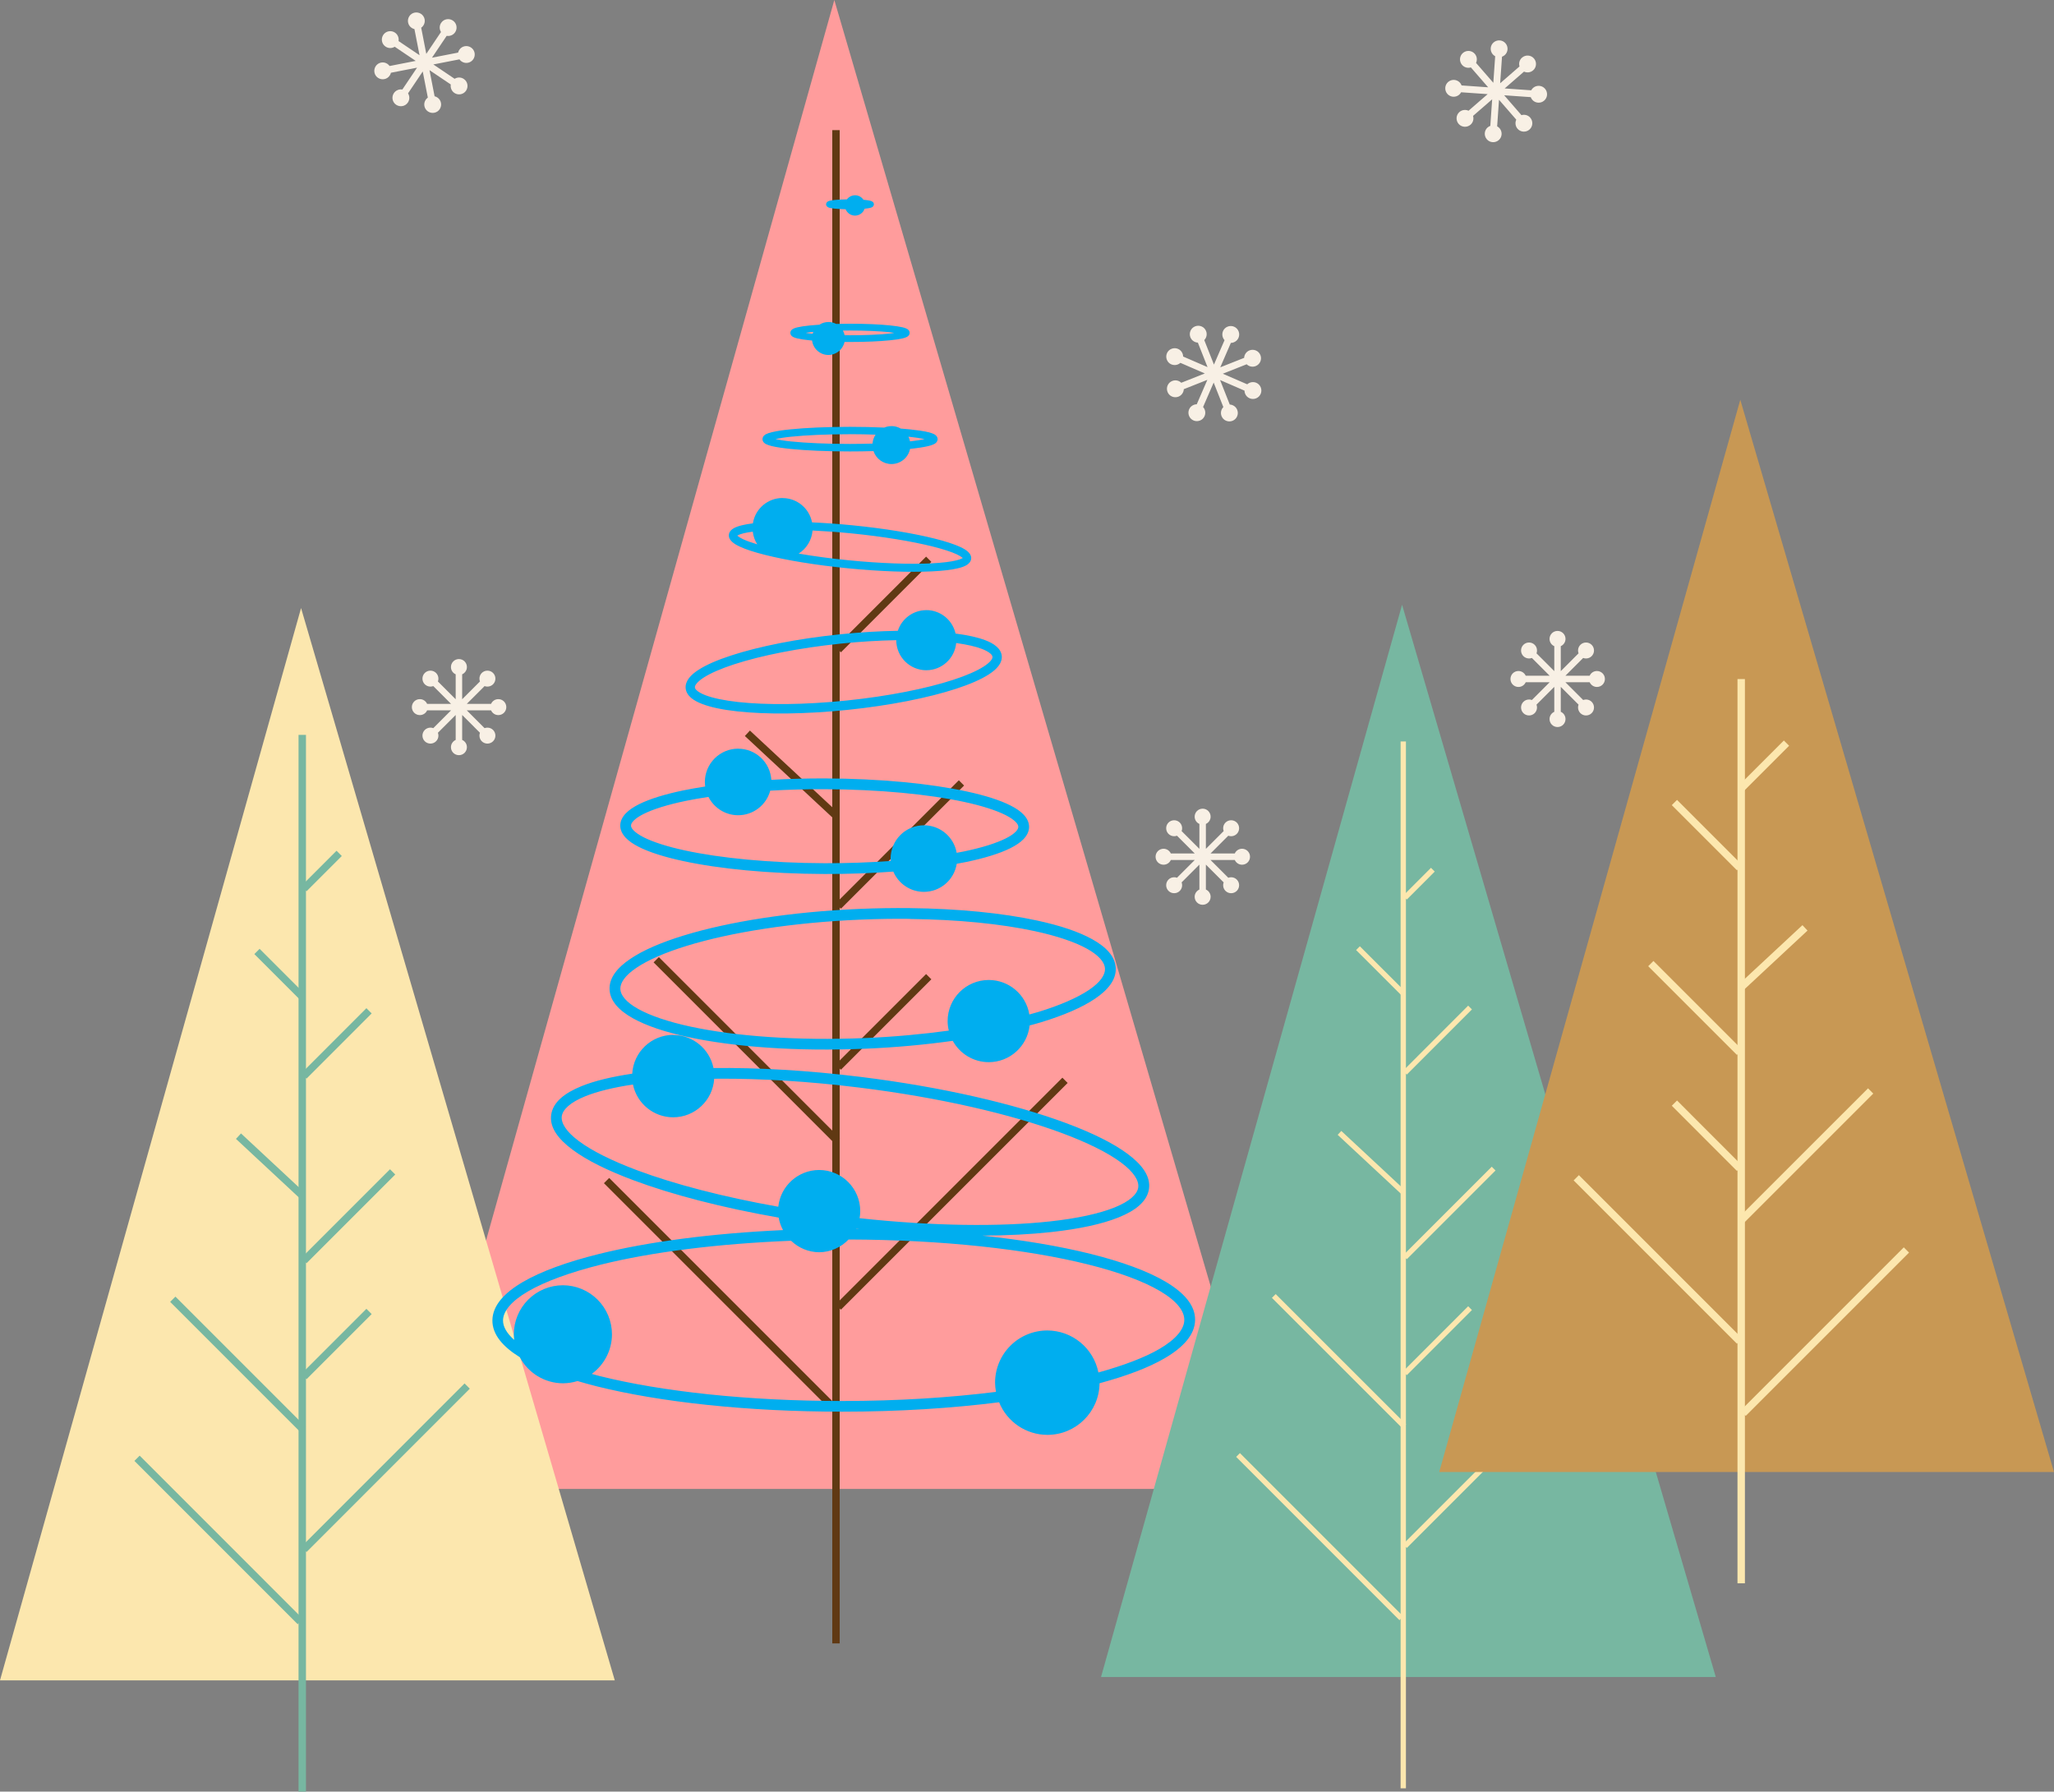 <?xml version="1.0" encoding="UTF-8"?><svg xmlns="http://www.w3.org/2000/svg" viewBox="0 0 519.8 453.37"><rect x="0" y="0" width="519.8" height="453.37" fill="#808080" stroke="none"/><g style="isolation:isolate;"><g id="Layer_2"><g id="Layer_1-2"><polygon points="321.38 376.78 105.35 376.78 211.14 0 321.38 376.78" style="fill:#ff9c9c; mix-blend-mode:multiply;"/><line x1="211.56" y1="32.93" x2="211.56" y2="415.87" style="fill:none; mix-blend-mode:overlay; stroke:#603913; stroke-miterlimit:10; stroke-width:1.88px;"/><line x1="189.14" y1="185.56" x2="211.46" y2="206.34" style="fill:none; mix-blend-mode:overlay; stroke:#603913; stroke-miterlimit:10; stroke-width:1.88px;"/><line x1="212.14" y1="229.29" x2="243.31" y2="198.12" style="fill:none; mix-blend-mode:overlay; stroke:#603913; stroke-miterlimit:10; stroke-width:1.88px;"/><line x1="212.14" y1="164.41" x2="235.03" y2="141.52" style="fill:none; mix-blend-mode:overlay; stroke:#603913; stroke-miterlimit:10; stroke-width:1.88px;"/><line x1="212.14" y1="270.04" x2="235.03" y2="247.15" style="fill:none; mix-blend-mode:overlay; stroke:#603913; stroke-miterlimit:10; stroke-width:1.88px;"/><line x1="212.14" y1="330.76" x2="269.52" y2="273.38" style="fill:none; mix-blend-mode:overlay; stroke:#603913; stroke-miterlimit:10; stroke-width:1.88px;"/><line x1="210.88" y1="356.13" x2="153.5" y2="298.75" style="fill:none; mix-blend-mode:overlay; stroke:#603913; stroke-miterlimit:10; stroke-width:1.88px;"/><line x1="211.88" y1="288.69" x2="166.07" y2="242.87" style="fill:none; mix-blend-mode:overlay; stroke:#603913; stroke-miterlimit:10; stroke-width:1.88px;"/><polygon points="434.21 424.38 278.63 424.38 354.82 153.04 434.21 424.38" style="fill:#77b7a1; mix-blend-mode:multiply;"/><line x1="355.12" y1="187.63" x2="355.12" y2="452.54" style="fill:none; mix-blend-mode:overlay; stroke:#fce7ae; stroke-miterlimit:10; stroke-width:1.35px;"/><line x1="338.98" y1="286.68" x2="355.05" y2="301.64" style="fill:none; mix-blend-mode:overlay; stroke:#fce7ae; stroke-miterlimit:10; stroke-width:1.35px;"/><line x1="343.66" y1="239.94" x2="355.05" y2="251.32" style="fill:none; mix-blend-mode:overlay; stroke:#fce7ae; stroke-miterlimit:10; stroke-width:1.35px;"/><line x1="355.54" y1="318.17" x2="377.99" y2="295.72" style="fill:none; mix-blend-mode:overlay; stroke:#fce7ae; stroke-miterlimit:10; stroke-width:1.35px;"/><line x1="355.54" y1="271.45" x2="372.02" y2="254.96" style="fill:none; mix-blend-mode:overlay; stroke:#fce7ae; stroke-miterlimit:10; stroke-width:1.35px;"/><line x1="355.54" y1="227.16" x2="362.61" y2="220.08" style="fill:none; mix-blend-mode:overlay; stroke:#fce7ae; stroke-miterlimit:10; stroke-width:1.35px;"/><line x1="355.54" y1="347.52" x2="372.02" y2="331.03" style="fill:none; mix-blend-mode:overlay; stroke:#fce7ae; stroke-miterlimit:10; stroke-width:1.35px;"/><line x1="355.54" y1="391.24" x2="396.86" y2="349.92" style="fill:none; mix-blend-mode:overlay; stroke:#fce7ae; stroke-miterlimit:10; stroke-width:1.35px;"/><line x1="354.63" y1="409.51" x2="313.31" y2="368.19" style="fill:none; mix-blend-mode:overlay; stroke:#fce7ae; stroke-miterlimit:10; stroke-width:1.35px;"/><line x1="355.36" y1="360.94" x2="322.36" y2="327.95" style="fill:none; mix-blend-mode:overlay; stroke:#fce7ae; stroke-miterlimit:10; stroke-width:1.35px;"/><polygon points="155.58 425.22 0 425.22 76.19 153.87 155.58 425.22" style="fill:#fce7ae; mix-blend-mode:multiply;"/><line x1="76.49" y1="185.97" x2="76.49" y2="453.37" style="fill:none; mix-blend-mode:overlay; stroke:#77b7a1; stroke-miterlimit:10; stroke-width:1.88px;"/><line x1="60.35" y1="287.51" x2="76.42" y2="302.47" style="fill:none; mix-blend-mode:overlay; stroke:#77b7a1; stroke-miterlimit:10; stroke-width:1.88px;"/><line x1="65.03" y1="240.77" x2="76.42" y2="252.16" style="fill:none; mix-blend-mode:overlay; stroke:#77b7a1; stroke-miterlimit:10; stroke-width:1.88px;"/><line x1="76.91" y1="319" x2="99.36" y2="296.55" style="fill:none; mix-blend-mode:overlay; stroke:#77b7a1; stroke-miterlimit:10; stroke-width:1.88px;"/><line x1="76.91" y1="272.28" x2="93.39" y2="255.79" style="fill:none; mix-blend-mode:overlay; stroke:#77b7a1; stroke-miterlimit:10; stroke-width:1.88px;"/><line x1="76.91" y1="224.87" x2="85.83" y2="215.95" style="fill:none; mix-blend-mode:overlay; stroke:#77b7a1; stroke-miterlimit:10; stroke-width:1.88px;"/><line x1="76.91" y1="348.35" x2="93.39" y2="331.87" style="fill:none; mix-blend-mode:overlay; stroke:#77b7a1; stroke-miterlimit:10; stroke-width:1.88px;"/><line x1="76.91" y1="392.08" x2="118.23" y2="350.75" style="fill:none; mix-blend-mode:overlay; stroke:#77b7a1; stroke-miterlimit:10; stroke-width:1.88px;"/><line x1="76" y1="410.35" x2="34.68" y2="369.02" style="fill:none; mix-blend-mode:overlay; stroke:#77b7a1; stroke-miterlimit:10; stroke-width:1.88px;"/><line x1="76.73" y1="361.78" x2="43.73" y2="328.78" style="fill:none; mix-blend-mode:overlay; stroke:#77b7a1; stroke-miterlimit:10; stroke-width:1.88px;"/><polygon points="519.8 372.5 364.22 372.5 440.41 101.16 519.8 372.5" style="fill:#c89854; mix-blend-mode:multiply;"/><line x1="440.64" y1="171.84" x2="440.64" y2="400.66" style="fill:#dc614d; mix-blend-mode:luminosity; stroke:#fce7ae; stroke-miterlimit:10; stroke-width:1.88px;"/><line x1="456.78" y1="234.8" x2="440.71" y2="249.76" style="fill:#dc614d; mix-blend-mode:luminosity; stroke:#fce7ae; stroke-miterlimit:10; stroke-width:1.88px;"/><line x1="452.1" y1="188.05" x2="440.71" y2="199.44" style="fill:#dc614d; mix-blend-mode:luminosity; stroke:#fce7ae; stroke-miterlimit:10; stroke-width:1.88px;"/><line x1="440.22" y1="266.29" x2="417.77" y2="243.84" style="fill:#dc614d; mix-blend-mode:luminosity; stroke:#fce7ae; stroke-miterlimit:10; stroke-width:1.88px;"/><line x1="440.22" y1="219.56" x2="423.74" y2="203.08" style="fill:#dc614d; mix-blend-mode:luminosity; stroke:#fce7ae; stroke-miterlimit:10; stroke-width:1.88px;"/><line x1="440.22" y1="295.64" x2="423.74" y2="279.15" style="fill:#dc614d; mix-blend-mode:luminosity; stroke:#fce7ae; stroke-miterlimit:10; stroke-width:1.88px;"/><line x1="440.22" y1="339.36" x2="398.9" y2="298.04" style="fill:#dc614d; mix-blend-mode:luminosity; stroke:#fce7ae; stroke-miterlimit:10; stroke-width:1.88px;"/><line x1="441.13" y1="357.63" x2="482.45" y2="316.31" style="fill:#dc614d; mix-blend-mode:luminosity; stroke:#fce7ae; stroke-miterlimit:10; stroke-width:1.88px;"/><line x1="440.4" y1="309.06" x2="473.4" y2="276.07" style="fill:#dc614d; mix-blend-mode:luminosity; stroke:#fce7ae; stroke-miterlimit:10; stroke-width:1.88px;"/><path d="M216.38,49.41c.86,0,1.66.43,2.14,1.15.15.01.3.03.43.04.5.05.91.11,1.24.19.16.04.31.08.46.16.08.04.16.09.27.19.1.1.23.3.23.56s-.13.46-.23.56c-.1.1-.19.15-.27.19-.16.08-.3.12-.46.16-.33.08-.74.14-1.24.19-.04,0-.09,0-.14.01-.35,1.04-1.33,1.75-2.43,1.75-1.05,0-1.99-.64-2.38-1.61-1.05-.02-1.99-.08-2.73-.15-.5-.05-.91-.11-1.24-.19-.16-.04-.31-.08-.46-.16-.08-.04-.16-.09-.27-.19-.1-.1-.24-.31-.24-.56s.14-.46.24-.56c.1-.1.19-.15.27-.19.16-.08.3-.12.46-.16.33-.08.73-.14,1.24-.19.82-.08,1.88-.14,3.06-.15.48-.65,1.25-1.03,2.05-1.03h0ZM209.65,81.48c.68,0,1.36.17,1.96.49,1.13-.03,2.29-.05,3.5-.05,3.96,0,7.54.16,10.16.43,1.31.14,2.37.29,3.16.48.4.1.72.19,1.01.34.15.07.29.16.44.31.15.15.32.42.32.75s-.17.6-.32.75c-.15.15-.29.24-.44.31-.29.15-.62.24-1.01.34-.79.19-1.85.35-3.16.48-2.62.27-6.2.43-10.16.43-.48,0-.92-.01-1.39-.01-.41,1.92-2.11,3.29-4.07,3.3-2.11,0-3.88-1.57-4.14-3.66-.19-.02-.38-.03-.56-.05-1.31-.13-2.38-.29-3.17-.48-.4-.1-.72-.19-1.01-.34-.15-.07-.29-.16-.44-.31-.15-.15-.32-.42-.32-.75s.17-.6.32-.75c.15-.15.29-.23.44-.31.29-.15.62-.25,1.01-.34.79-.19,1.86-.35,3.17-.48.74-.07,1.56-.14,2.43-.2.68-.44,1.46-.67,2.27-.67h0ZM215.11,83.63c-.62,0-1.2.01-1.8.02.2.37.35.77.43,1.18.46,0,.9.01,1.37.01,3.91,0,7.45-.16,9.98-.42.52-.05.77-.12,1.2-.18-.43-.06-.68-.13-1.2-.18-2.53-.26-6.07-.42-9.98-.42h0ZM205.83,83.98c-.24.02-.48.04-.7.07-.52.05-.77.12-1.2.18.43.06.68.13,1.2.18.17.02.35.03.52.05.05-.16.11-.32.18-.48h0ZM225.6,107.82c.82,0,1.63.22,2.35.63.8.06,1.57.13,2.27.2,1.94.2,3.52.43,4.67.71.57.14,1.04.28,1.44.48.2.1.39.21.57.4.18.19.38.5.38.89s-.2.7-.38.89c-.18.19-.37.29-.57.39-.4.2-.86.34-1.44.48-1.13.27-2.68.51-4.58.7-.46,2.24-2.43,3.84-4.71,3.84-2.06,0-3.89-1.32-4.55-3.28-1.89.06-3.87.09-5.93.09-5.89,0-11.21-.24-15.1-.64-1.94-.2-3.52-.43-4.67-.71-.57-.14-1.04-.28-1.44-.48-.2-.1-.39-.21-.57-.39-.18-.19-.38-.5-.38-.89s.2-.7.38-.89c.18-.19.37-.3.57-.4.4-.2.86-.34,1.44-.48,1.15-.28,2.73-.52,4.67-.71,3.89-.4,9.22-.64,15.1-.64,3.08,0,6,.07,8.65.19.58-.24,1.2-.37,1.83-.37h0ZM215.11,109.88c-5.83,0-11.12.24-14.91.63-1.7.17-2.98.39-3.97.6.99.22,2.27.43,3.97.6,3.79.39,9.08.63,14.91.63,1.99,0,3.88-.04,5.7-.09.06-.81.32-1.59.76-2.26-2.05-.07-4.19-.12-6.46-.12h0ZM229.9,110.51c.18.37.32.77.4,1.18,1.56-.17,2.76-.37,3.69-.57-.99-.22-2.27-.43-3.97-.6-.04,0-.08,0-.12-.01h0ZM198.05,126.04c3.63,0,6.76,2.59,7.45,6.15,3.19.14,6.59.38,10.15.73,8.23.81,15.62,2.05,20.98,3.4,2.68.68,4.84,1.38,6.4,2.1.78.36,1.4.73,1.89,1.16.49.44.93,1.05.85,1.82-.08.77-.63,1.28-1.19,1.62-.57.33-1.25.57-2.09.77-1.67.41-3.92.67-6.68.8-5.52.27-13.01.03-21.24-.78-8.22-.81-15.62-2.05-20.98-3.4-2.68-.67-4.84-1.37-6.4-2.1-.78-.36-1.4-.73-1.89-1.17-.49-.44-.93-1.05-.85-1.82.08-.77.62-1.28,1.19-1.62.57-.33,1.25-.56,2.08-.77.8-.2,1.75-.36,2.81-.49.58-3.7,3.77-6.42,7.51-6.42h0ZM205.63,134.26c-.19,2.39-1.5,4.55-3.52,5.83,3.82.66,8.11,1.24,12.67,1.69,8.14.81,15.57,1.04,20.93.78,2.68-.13,4.86-.4,6.3-.75.72-.18,1.26-.38,1.54-.55.06-.03.05-.04.08-.06-.02-.03-.02-.03-.07-.07-.24-.22-.73-.52-1.4-.84-1.34-.63-3.42-1.31-6.03-1.97-5.21-1.31-12.54-2.54-20.68-3.35-3.44-.34-6.73-.57-9.82-.72h0ZM190.5,134.54c-.88.12-1.66.25-2.28.4-.72.18-1.26.38-1.54.55-.06.03-.05.04-.08.06.03.03.02.03.07.07.24.22.73.52,1.4.84.88.41,2.11.85,3.57,1.29-.62-.97-1.01-2.07-1.14-3.21h0ZM234.42,154.39c3.55,0,6.62,2.47,7.4,5.93,3.04.4,5.61.95,7.55,1.7,1.12.43,2.04.92,2.77,1.55.73.62,1.27,1.44,1.37,2.38.1.95-.27,1.86-.85,2.61-.58.76-1.39,1.42-2.39,2.08-2.01,1.3-4.83,2.52-8.32,3.66-6.99,2.28-16.66,4.22-27.44,5.34-10.79,1.11-20.65,1.18-27.96.37-3.65-.4-6.66-1.02-8.89-1.88-1.11-.43-2.04-.92-2.77-1.54-.73-.62-1.27-1.44-1.37-2.39-.1-.95.27-1.85.85-2.61.58-.76,1.39-1.43,2.39-2.08,2.01-1.3,4.83-2.51,8.32-3.65,6.99-2.28,16.66-4.23,27.45-5.34,5.17-.53,10.11-.82,14.68-.89,1.02-3.12,3.93-5.23,7.22-5.23h0ZM226.81,162c-4.37.08-9.1.36-14.04.87-10.65,1.1-20.2,3.03-26.96,5.23-3.38,1.1-6.06,2.28-7.77,3.39-.86.56-1.46,1.1-1.8,1.54-.34.44-.4.72-.38.93.02.21.14.47.56.83.42.36,1.13.76,2.08,1.13,1.91.74,4.77,1.34,8.3,1.73,7.06.78,16.81.72,27.46-.38,10.65-1.1,20.2-3.03,26.95-5.23,3.38-1.1,6.06-2.28,7.77-3.39.86-.56,1.47-1.09,1.81-1.53.34-.44.4-.72.37-.93-.02-.21-.13-.47-.56-.83-.42-.36-1.13-.77-2.08-1.14-1.57-.61-3.83-1.12-6.54-1.5-.37,3.9-3.64,6.88-7.56,6.89-2.02,0-3.95-.8-5.38-2.23-1.43-1.43-2.23-3.36-2.23-5.38h0ZM186.8,189.46c4.44,0,8.12,3.45,8.4,7.88,4.32-.24,8.85-.37,13.54-.36,13.99.05,26.64,1.29,35.89,3.3,4.62,1,8.39,2.18,11.11,3.56,1.36.69,2.47,1.43,3.3,2.3.83.87,1.39,1.94,1.39,3.11,0,1.17-.58,2.24-1.41,3.1-.83.86-1.95,1.59-3.31,2.28-2.73,1.36-6.51,2.52-11.14,3.49-.78.16-1.62.31-2.45.46-.65,4.09-4.17,7.11-8.31,7.11-3.38,0-6.42-2.03-7.74-5.13-5.44.41-11.29.63-17.41.61-13.99-.05-26.64-1.29-35.89-3.3-4.62-1-8.39-2.18-11.11-3.56-1.36-.69-2.47-1.43-3.3-2.3-.83-.87-1.4-1.94-1.39-3.11,0-1.17.58-2.24,1.42-3.1.83-.86,1.95-1.59,3.31-2.28,2.73-1.36,6.51-2.52,11.14-3.49,1.74-.36,3.65-.69,5.62-1-.05-.38-.08-.77-.08-1.15,0-2.23.89-4.38,2.47-5.96,1.58-1.58,3.72-2.47,5.96-2.47h0ZM208.74,199.71c-4.8-.02-9.42.12-13.82.37-.99,3.67-4.32,6.22-8.12,6.22-3.18,0-6.08-1.8-7.51-4.64-2.09.32-4.08.66-5.9,1.04-4.49.94-8.1,2.07-10.48,3.26-1.19.59-2.06,1.2-2.57,1.73-.51.53-.64.91-.65,1.22,0,.31.13.69.64,1.22.51.53,1.38,1.15,2.56,1.75,2.37,1.2,5.97,2.36,10.45,3.33,8.97,1.94,21.49,3.18,35.32,3.23,5.89.02,11.52-.19,16.76-.57-.02-.2-.04-.4-.04-.6,0-2.23.89-4.38,2.47-5.96,1.58-1.58,3.72-2.47,5.96-2.47,4.09,0,7.59,2.94,8.29,6.97.64-.12,1.3-.23,1.9-.36,4.49-.94,8.1-2.07,10.48-3.26,1.19-.59,2.06-1.2,2.57-1.73.51-.53.65-.91.65-1.22,0-.31-.13-.69-.64-1.22-.51-.53-1.38-1.15-2.56-1.75-2.37-1.2-5.97-2.36-10.45-3.33-8.97-1.94-21.49-3.18-35.32-3.23h0ZM230.29,229.8c12.34.14,23.43,1.26,32.15,3.14,5.82,1.26,10.58,2.84,14.03,4.77,3.45,1.93,5.77,4.32,5.89,7.28.13,2.96-1.98,5.54-5.26,7.75-3.27,2.21-7.89,4.19-13.58,5.93-.94.29-1.96.56-2.96.83-.57,5.28-5.03,9.29-10.35,9.29-3.79-.01-7.27-2.08-9.1-5.4-6.87.96-14.28,1.66-22.06,1.99-17.4.73-33.24-.43-44.87-2.94-5.82-1.26-10.58-2.84-14.03-4.77-3.45-1.93-5.77-4.32-5.89-7.28-.13-2.96,1.98-5.54,5.26-7.75,3.27-2.21,7.89-4.19,13.58-5.93,11.38-3.48,27.06-5.98,44.46-6.71,4.35-.18,8.61-.25,12.72-.2h0ZM230.26,232.52c-4.07-.05-8.27.02-12.58.2-17.21.73-32.72,3.21-43.78,6.6-5.53,1.69-9.94,3.62-12.85,5.59-2.91,1.96-4.12,3.83-4.06,5.38.07,1.55,1.44,3.31,4.5,5.02,3.06,1.71,7.62,3.26,13.27,4.48,11.3,2.44,26.97,3.61,44.18,2.89,7.46-.31,14.57-.98,21.17-1.88-.19-.78-.3-1.59-.3-2.4,0-5.75,4.66-10.41,10.41-10.41,5.1,0,9.45,3.69,10.27,8.73.75-.21,1.53-.41,2.24-.63,5.53-1.69,9.94-3.62,12.85-5.58,2.91-1.96,4.12-3.83,4.06-5.38-.07-1.55-1.44-3.31-4.5-5.02-3.06-1.71-7.62-3.26-13.27-4.48-8.48-1.83-19.41-2.95-31.61-3.08h0ZM170.35,261.91c4.96,0,9.23,3.5,10.21,8.36,11.12-.13,23.8.58,37.23,2.24,20.6,2.55,38.97,6.83,52.12,11.74,6.57,2.45,11.83,5.05,15.46,7.75,3.63,2.7,5.85,5.64,5.4,8.84-.45,3.2-3.41,5.5-7.66,7.22-4.26,1.72-10.06,2.95-17.08,3.72-5.19.57-11.08.87-17.45.9,10.28,1.1,19.58,2.67,27.41,4.62,7.97,1.99,14.45,4.36,19.03,7.07,4.58,2.72,7.47,5.91,7.42,9.66-.05,3.75-3.03,6.95-7.68,9.67-4.1,2.4-9.74,4.51-16.5,6.34-.08,7.24-5.97,13.06-13.2,13.06-5.37-.01-10.2-3.27-12.22-8.25-11.94,1.51-25.38,2.38-39.63,2.38-24.27.01-46.21-2.43-62.15-6.4-1.72-.43-3.34-.89-4.91-1.35-1.19.37-2.43.56-3.67.57-4.58-.01-8.79-2.55-10.93-6.6-4.29-2.65-6.98-5.74-6.94-9.35.05-3.75,3.03-6.95,7.68-9.67,4.65-2.72,11.2-5.09,19.23-7.09,12.5-3.11,28.66-5.24,46.64-6.06-.54-.99-.91-2.06-1.11-3.16-14.3-2.5-26.95-5.8-36.71-9.44-6.57-2.45-11.83-5.05-15.46-7.75-3.63-2.7-5.85-5.64-5.39-8.84.45-3.2,3.41-5.5,7.66-7.23,3.36-1.36,7.72-2.4,12.85-3.16.31-5.5,4.86-9.81,10.37-9.82h0ZM181.86,272.97c-.39,0-.74.02-1.12.02-.35,5.48-4.9,9.75-10.39,9.75-4.92-.01-9.17-3.47-10.17-8.3-4.93.74-9.04,1.75-12.06,2.97-3.86,1.56-5.71,3.38-5.95,5.05-.23,1.67,1.05,3.87,4.35,6.32,3.29,2.45,8.38,4.99,14.8,7.39,9.41,3.51,21.72,6.73,35.64,9.2.57-5.28,5.02-9.28,10.33-9.3,5.75,0,10.41,4.66,10.41,10.41,0,.6-.06,1.2-.17,1.79,18.58,2.02,35.56,2.2,48.23.81,6.87-.75,12.48-1.98,16.34-3.54,3.86-1.56,5.71-3.38,5.95-5.04.23-1.67-1.05-3.87-4.35-6.32-3.29-2.45-8.38-4.99-14.8-7.39-12.85-4.8-31.07-9.06-51.5-11.58-12.77-1.58-24.89-2.3-35.54-2.24h0ZM216.7,310.92s-.03.04-.04.06c.3,0,.57.02.87.02-.28-.03-.55-.05-.83-.08h0ZM214.75,313.66c-1.95,2.04-4.64,3.21-7.46,3.23-2.65-.03-5.18-1.07-7.09-2.91-18.62.74-35.39,2.87-48.09,6.03-7.87,1.96-14.22,4.29-18.5,6.79-4.28,2.5-6.28,5.05-6.31,7.32-.02,1.56.9,3.24,2.83,4.95-.06-.47-.09-.94-.1-1.41,0-3.29,1.31-6.45,3.64-8.78,2.33-2.33,5.49-3.64,8.78-3.64s6.45,1.31,8.78,3.64c2.33,2.33,3.64,5.49,3.64,8.78-.01,3.96-1.91,7.68-5.12,10.01.67.18,1.29.37,1.98.54,15.63,3.9,37.41,6.33,61.5,6.32,13.96,0,27.12-.85,38.82-2.31-.14-.77-.22-1.54-.23-2.32,0-3.51,1.39-6.87,3.87-9.35,2.48-2.48,5.84-3.87,9.35-3.87,6.29.02,11.7,4.46,12.93,10.63,6.42-1.78,11.73-3.79,15.43-5.95,4.28-2.5,6.28-5.05,6.31-7.32.03-2.27-1.9-4.82-6.11-7.31-4.21-2.5-10.49-4.82-18.31-6.77-15.42-3.85-36.84-6.24-60.54-6.3h0Z" style="fill:#00aeef; mix-blend-mode:luminosity;"/><path d="M126.11,176.92c-.82,0-1.53.49-1.84,1.2h-6.14l4.5-4.5c.22.09.47.13.72.13,1.12,0,2.02-.9,2.02-2.02s-.9-2.02-2.02-2.02-2.02.9-2.02,2.02c0,.25.05.5.13.72l-4.5,4.5v-6.31c.7-.32,1.2-1.02,1.2-1.84,0-1.12-.9-2.02-2.02-2.02s-2.02.9-2.02,2.02c0,.82.49,1.53,1.2,1.84v6.31l-4.5-4.5c.09-.22.13-.47.13-.72,0-1.12-.9-2.02-2.02-2.02s-2.02.9-2.02,2.02.9,2.02,2.02,2.02c.25,0,.5-.05.72-.13l4.5,4.5h-6.06c-.32-.7-1.02-1.2-1.84-1.2-1.12,0-2.02.9-2.02,2.02s.9,2.02,2.02,2.02c.82,0,1.53-.49,1.84-1.2h6.06l-4.5,4.5c-.22-.09-.47-.13-.72-.13-1.12,0-2.02.9-2.02,2.02s.9,2.02,2.02,2.02,2.02-.9,2.02-2.02c0-.25-.05-.5-.13-.72l4.5-4.5v6.31c-.7.32-1.2,1.02-1.2,1.84,0,1.12.9,2.02,2.02,2.02s2.02-.9,2.02-2.02c0-.82-.49-1.53-1.2-1.84v-6.31l4.5,4.5c-.09.22-.13.47-.13.72,0,1.12.9,2.02,2.02,2.02s2.02-.9,2.02-2.02-.9-2.02-2.02-2.02c-.25,0-.5.05-.72.13l-4.5-4.5h6.14c.32.7,1.02,1.2,1.84,1.2,1.12,0,2.02-.9,2.02-2.02s-.9-2.02-2.02-2.02Z" style="fill:#f8f0e5; mix-blend-mode:multiply;"/><path d="M404.13,169.8c-.82,0-1.53.49-1.84,1.2h-6.14l4.5-4.5c.22.09.47.13.72.13,1.12,0,2.02-.9,2.02-2.02s-.9-2.02-2.02-2.02-2.02.9-2.02,2.02c0,.25.05.5.13.72l-4.5,4.5v-6.31c.7-.32,1.2-1.02,1.2-1.84,0-1.12-.9-2.02-2.02-2.02s-2.02.9-2.02,2.02c0,.82.49,1.53,1.2,1.84v6.31l-4.5-4.5c.09-.22.13-.47.13-.72,0-1.12-.9-2.02-2.02-2.02s-2.02.9-2.02,2.02.9,2.02,2.02,2.02c.25,0,.5-.05.72-.13l4.5,4.5h-6.06c-.32-.7-1.02-1.2-1.84-1.2-1.12,0-2.02.9-2.02,2.02s.9,2.02,2.02,2.02c.82,0,1.53-.49,1.84-1.2h6.06l-4.5,4.5c-.22-.09-.47-.13-.72-.13-1.12,0-2.02.9-2.02,2.02s.9,2.02,2.02,2.02,2.02-.9,2.02-2.02c0-.25-.05-.5-.13-.72l4.5-4.5v6.31c-.7.32-1.2,1.02-1.2,1.84,0,1.12.9,2.02,2.02,2.02s2.02-.9,2.02-2.02c0-.82-.49-1.53-1.2-1.84v-6.31l4.5,4.5c-.09.22-.13.47-.13.72,0,1.12.9,2.02,2.02,2.02s2.02-.9,2.02-2.02-.9-2.02-2.02-2.02c-.25,0-.5.05-.72.13l-4.5-4.5h6.14c.32.7,1.02,1.2,1.84,1.2,1.12,0,2.02-.9,2.02-2.02s-.9-2.02-2.02-2.02Z" style="fill:#f8f0e5; mix-blend-mode:multiply;"/><path d="M314.32,214.78c-.82,0-1.53.49-1.84,1.2h-6.14l4.5-4.5c.22.09.47.13.72.13,1.12,0,2.02-.9,2.02-2.02s-.9-2.02-2.02-2.02-2.02.9-2.02,2.02c0,.25.05.5.13.72l-4.5,4.5v-6.31c.7-.32,1.2-1.02,1.2-1.84,0-1.12-.9-2.02-2.02-2.02s-2.02.9-2.02,2.02c0,.82.49,1.53,1.2,1.84v6.31l-4.5-4.5c.09-.22.13-.47.13-.72,0-1.12-.9-2.02-2.02-2.02s-2.02.9-2.02,2.02.9,2.02,2.02,2.02c.25,0,.5-.05.72-.13l4.5,4.5h-6.06c-.32-.7-1.02-1.2-1.84-1.2-1.12,0-2.02.9-2.02,2.02s.9,2.02,2.02,2.02c.82,0,1.53-.49,1.84-1.2h6.06l-4.5,4.5c-.22-.09-.47-.13-.72-.13-1.12,0-2.02.9-2.02,2.02s.9,2.02,2.02,2.02,2.02-.9,2.02-2.02c0-.25-.05-.5-.13-.72l4.5-4.5v6.31c-.7.32-1.2,1.02-1.2,1.84,0,1.12.9,2.02,2.02,2.02s2.02-.9,2.02-2.02c0-.82-.49-1.53-1.2-1.84v-6.31l4.5,4.5c-.09.22-.13.47-.13.72,0,1.12.9,2.02,2.02,2.02s2.02-.9,2.02-2.02-.9-2.02-2.02-2.02c-.25,0-.5.05-.72.13l-4.5-4.5h6.14c.32.7,1.02,1.2,1.84,1.2,1.12,0,2.02-.9,2.02-2.02s-.9-2.02-2.02-2.02Z" style="fill:#f8f0e5; mix-blend-mode:multiply;"/><path d="M117.37,19.98c-.72-.49-1.63-.47-2.32-.04l-5.39-3.63,6.61-1.29c.15.21.33.39.55.54.98.66,2.31.4,2.96-.58s.4-2.31-.58-2.96-2.31-.4-2.96.58c-.15.22-.25.46-.31.71l-6.61,1.29,3.72-5.53c.8.14,1.65-.19,2.14-.91.66-.98.4-2.31-.58-2.96s-2.31-.4-2.96.58c-.49.72-.47,1.63-.04,2.32l-3.72,5.53-1.29-6.61c.21-.15.39-.33.54-.55.66-.98.4-2.31-.58-2.96s-2.31-.4-2.96.58-.4,2.31.58,2.96c.22.15.46.25.71.31l1.29,6.61-5.31-3.58c.14-.8-.19-1.65-.91-2.14-.98-.66-2.31-.4-2.96.58s-.4,2.31.58,2.96c.72.49,1.63.47,2.32.04l5.31,3.58-6.61,1.29c-.15-.21-.33-.39-.55-.54-.98-.66-2.31-.4-2.96.58s-.4,2.31.58,2.96,2.31.4,2.96-.58c.15-.22.25-.46.31-.71l6.61-1.29-3.72,5.53c-.8-.14-1.65.19-2.14.91-.66.98-.4,2.31.58,2.96s2.31.4,2.96-.58c.49-.72.47-1.63.04-2.32l3.72-5.53,1.29,6.61c-.21.15-.39.33-.54.55-.66.98-.4,2.31.58,2.96s2.31.4,2.96-.58.4-2.31-.58-2.96c-.22-.15-.46-.25-.71-.31l-1.29-6.61,5.39,3.63c-.14.8.19,1.65.91,2.14.98.66,2.31.4,2.96-.58s.4-2.31-.58-2.96Z" style="fill:#f8f0e5;"/><path d="M316.2,88.67c-.81.32-1.31,1.08-1.35,1.89l-6.04,2.39,2.68-6.18c.25,0,.51-.05.76-.15,1.1-.43,1.63-1.67,1.2-2.77s-1.67-1.63-2.77-1.2-1.63,1.67-1.2,2.77c.1.25.24.47.41.66l-2.68,6.18-2.45-6.2c.57-.58.78-1.47.46-2.28-.43-1.1-1.67-1.63-2.77-1.2s-1.63,1.67-1.2,2.77c.32.81,1.08,1.31,1.89,1.35l2.45,6.2-6.18-2.68c0-.25-.05-.51-.15-.76-.43-1.1-1.67-1.63-2.77-1.2s-1.63,1.67-1.2,2.77,1.67,1.63,2.77,1.2c.25-.1.47-.24.66-.41l6.18,2.68-5.96,2.36c-.58-.57-1.47-.78-2.28-.46-1.1.43-1.63,1.67-1.2,2.77s1.67,1.63,2.77,1.2c.81-.32,1.31-1.08,1.35-1.89l5.96-2.36-2.68,6.18c-.25,0-.51.05-.76.15-1.1.43-1.63,1.67-1.2,2.77s1.67,1.63,2.77,1.2,1.63-1.67,1.2-2.77c-.1-.25-.24-.47-.41-.66l2.68-6.18,2.45,6.2c-.57.58-.78,1.47-.46,2.28.43,1.1,1.67,1.63,2.77,1.2s1.63-1.67,1.2-2.77c-.32-.81-1.08-1.31-1.89-1.35l-2.45-6.2,6.18,2.68c0,.25.05.51.15.76.43,1.1,1.67,1.63,2.77,1.2s1.63-1.67,1.2-2.77c-.43-1.1-1.67-1.63-2.77-1.2-.25.1-.47.24-.66.41l-6.18-2.68,6.04-2.39c.58.57,1.47.78,2.28.46,1.1-.43,1.63-1.67,1.2-2.77-.43-1.1-1.67-1.63-2.77-1.2Z" style="fill:#f8f0e5;"/><path d="M385.18,14.58c-.66.57-.88,1.45-.64,2.23l-4.9,4.26.47-6.72c.24-.09.46-.22.67-.39.89-.77.98-2.12.21-3.01s-2.12-.98-3.01-.21c-.89.77-.98,2.12-.21,3.01.18.2.38.36.61.48l-.47,6.72-4.37-5.03c.34-.74.25-1.64-.32-2.3-.77-.89-2.12-.98-3.01-.21s-.98,2.12-.21,3.01c.57.66,1.45.88,2.23.64l4.37,5.03-6.72-.47c-.09-.24-.22-.46-.39-.67-.77-.89-2.12-.98-3.01-.21s-.98,2.12-.21,3.01,2.12.98,3.01.21c.2-.18.36-.38.48-.61l6.72.47-4.84,4.2c-.74-.34-1.64-.25-2.3.32-.89.77-.98,2.12-.21,3.01s2.12.98,3.01.21c.66-.57.88-1.45.64-2.23l4.84-4.2-.47,6.72c-.24.09-.46.22-.67.39-.89.77-.98,2.12-.21,3.01.77.89,2.12.98,3.01.21s.98-2.12.21-3.01c-.18-.2-.38-.36-.61-.48l.47-6.72,4.37,5.03c-.34.74-.25,1.64.32,2.3.77.89,2.12.98,3.01.21s.98-2.12.21-3.01c-.57-.66-1.45-.88-2.23-.64l-4.37-5.03,6.72.47c.09.24.22.46.39.67.77.89,2.12.98,3.01.21s.98-2.12.21-3.01-2.12-.98-3.01-.21c-.2.18-.36.38-.48.61l-6.72-.47,4.9-4.26c.74.34,1.64.25,2.3-.32.89-.77.98-2.12.21-3.01s-2.12-.98-3.01-.21Z" style="fill:#f8f0e5;"/></g></g></g></svg>